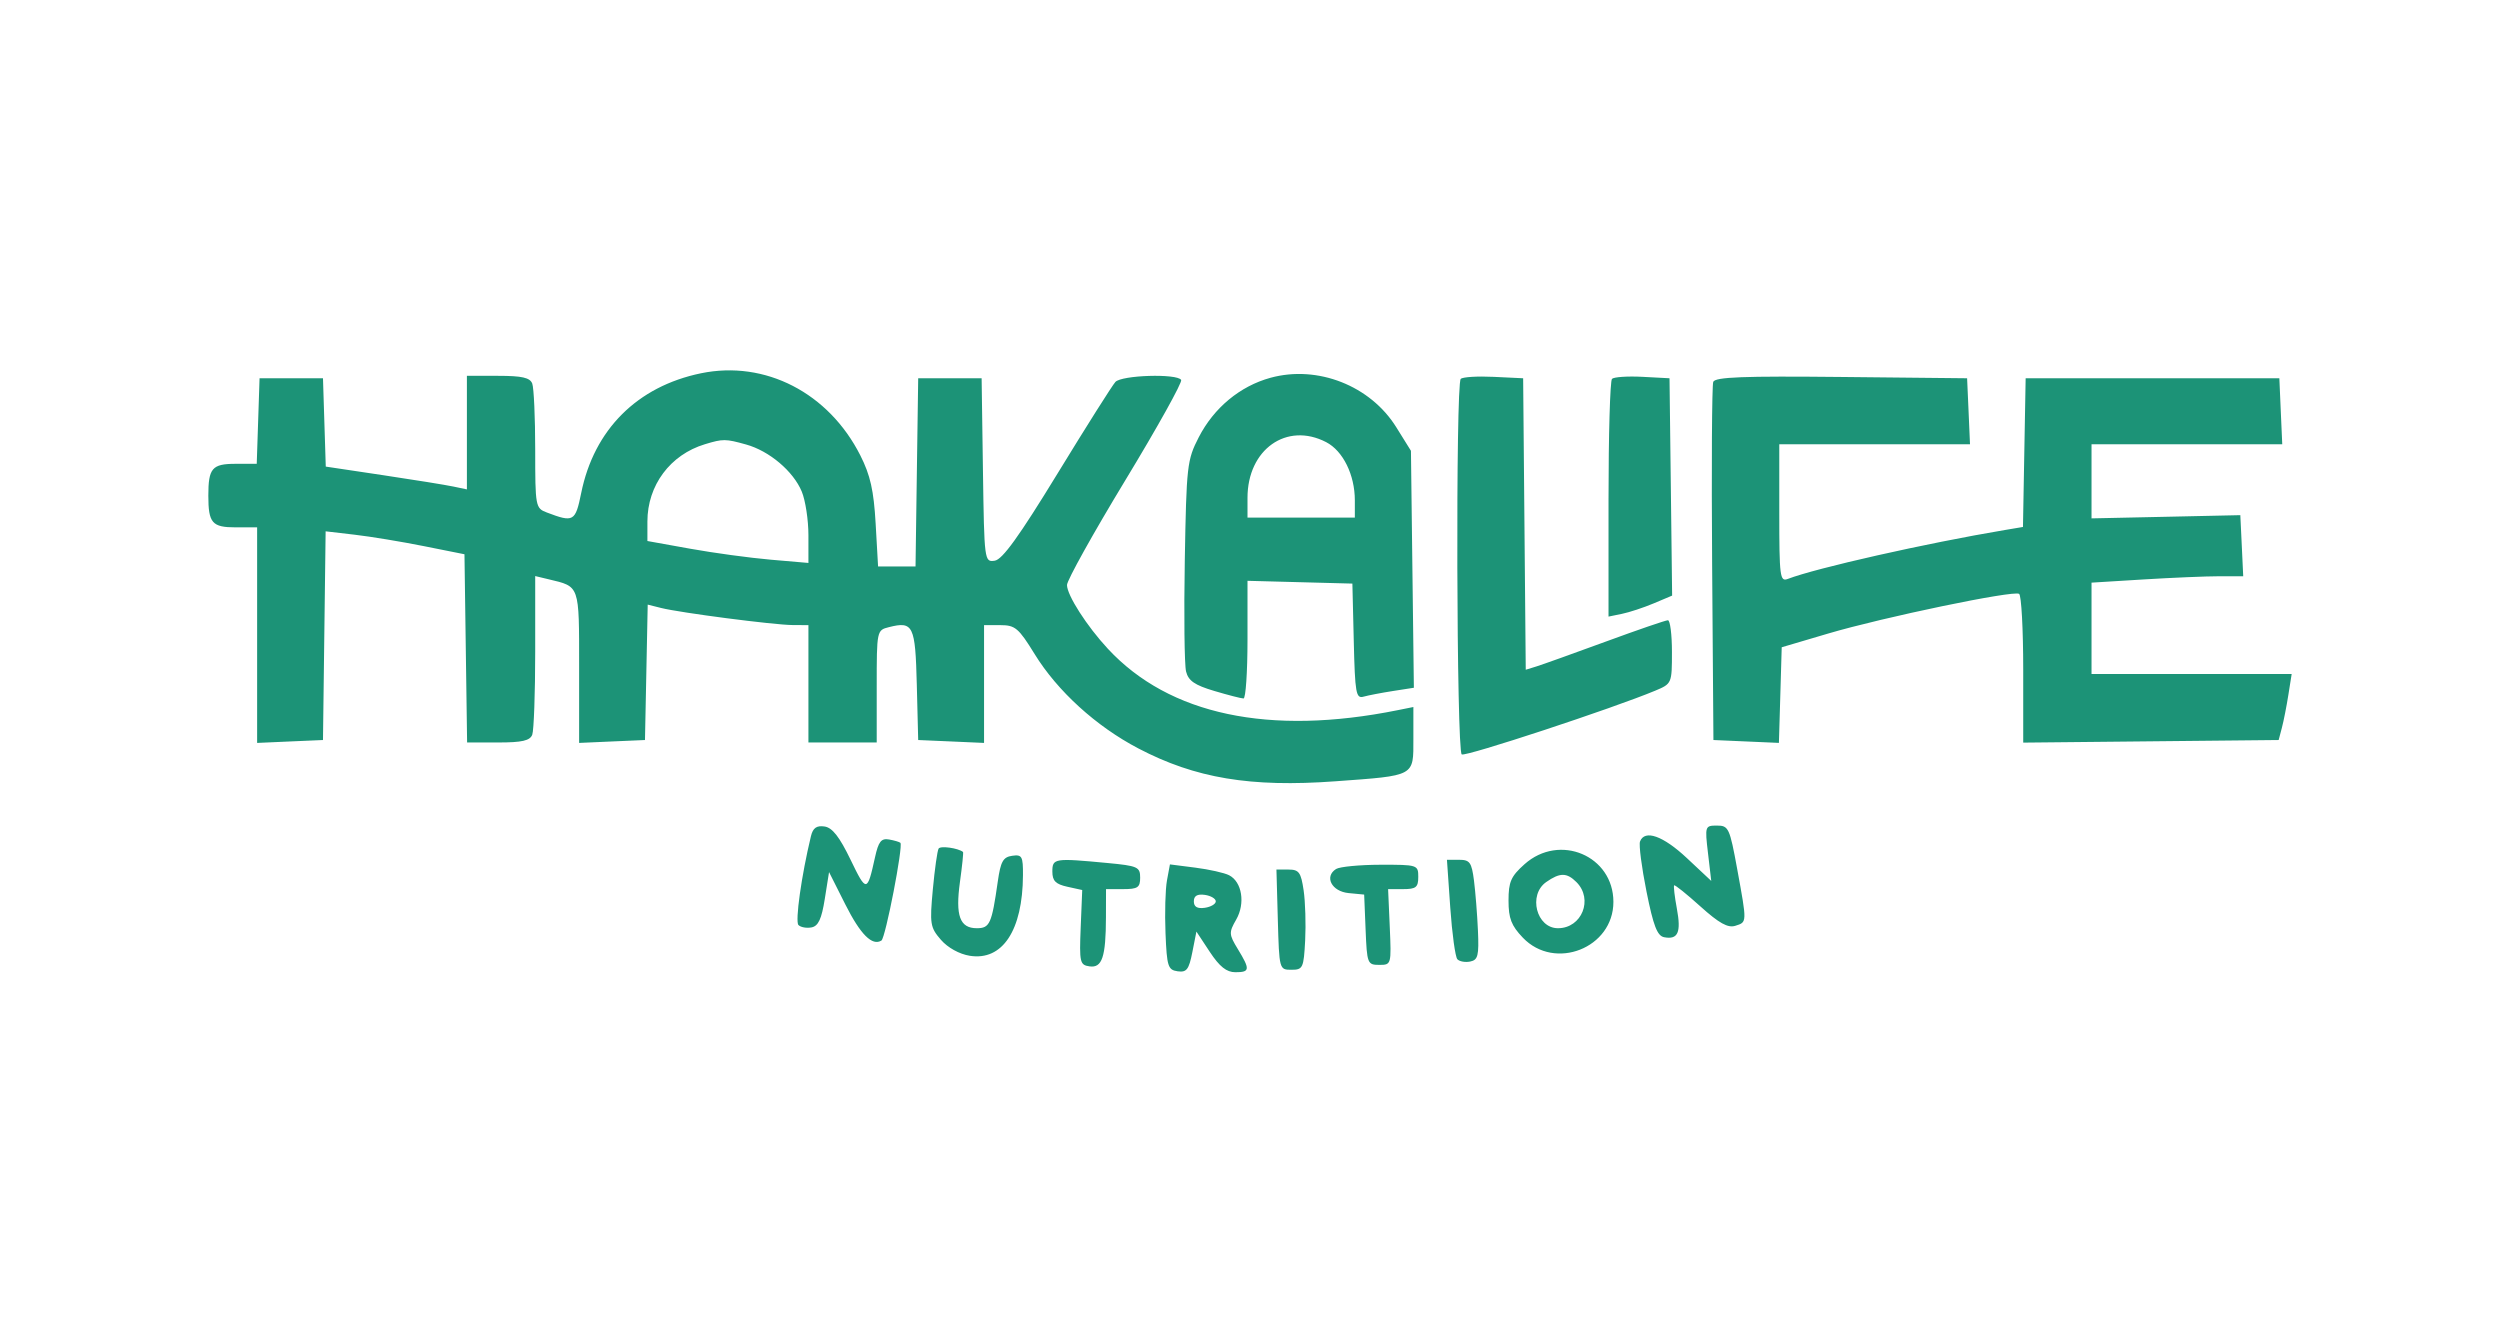<svg width="108" height="58" viewBox="0 0 108 58" fill="none" xmlns="http://www.w3.org/2000/svg">
<rect width="108" height="58" fill="white"/>
<path fill-rule="evenodd" clip-rule="evenodd" d="M30.284 16.125C27.528 16.694 25.663 18.558 25.108 21.298C24.857 22.535 24.778 22.58 23.621 22.139C23.133 21.953 23.121 21.886 23.121 19.426C23.121 18.039 23.063 16.754 22.993 16.57C22.895 16.314 22.552 16.236 21.518 16.236H20.17V18.689V21.142L19.591 21.02C19.272 20.952 17.9 20.73 16.542 20.527L14.073 20.157L14.013 18.249L13.953 16.341H12.583H11.213L11.152 18.189L11.091 20.037H10.174C9.162 20.037 9 20.227 9 21.41C9 22.595 9.161 22.782 10.182 22.782H11.108V27.438V32.094L12.53 32.031L13.953 31.969L14.01 27.461L14.067 22.953L15.317 23.099C16.004 23.178 17.354 23.401 18.316 23.594L20.065 23.944L20.122 28.009L20.179 32.075H21.522C22.552 32.075 22.895 31.997 22.993 31.74C23.063 31.557 23.121 29.939 23.121 28.146V24.886L23.701 25.025C25.055 25.35 25.018 25.242 25.018 28.818V32.094L26.441 32.031L27.863 31.969L27.922 29.044L27.981 26.119L28.554 26.263C29.379 26.471 33.43 26.997 34.239 27.002L34.924 27.006V29.54V32.075H36.399H37.874V29.65C37.874 27.24 37.878 27.224 38.401 27.093C39.452 26.828 39.542 27.014 39.606 29.584L39.666 31.969L41.088 32.031L42.511 32.094V29.55V27.006H43.219C43.855 27.006 44.004 27.132 44.694 28.252C45.682 29.857 47.349 31.374 49.175 32.331C51.636 33.621 54.022 34.02 57.686 33.752C61.157 33.499 61.058 33.553 61.058 31.92V30.543L60.373 30.681C54.834 31.797 50.509 30.881 47.862 28.029C46.95 27.048 46.094 25.712 46.094 25.272C46.094 25.07 47.228 23.033 48.614 20.747C50.001 18.46 51.086 16.51 51.026 16.413C50.852 16.131 48.459 16.204 48.185 16.5C48.052 16.645 46.926 18.427 45.684 20.459C44.024 23.175 43.305 24.173 42.973 24.222C42.526 24.288 42.52 24.244 42.463 20.315L42.406 16.341H41.036H39.666L39.608 20.407L39.551 24.472H38.742H37.933L37.828 22.622C37.746 21.184 37.598 20.528 37.166 19.673C35.798 16.969 33.054 15.554 30.284 16.125ZM54.885 16.32C53.568 16.682 52.441 17.616 51.785 18.892C51.282 19.871 51.254 20.121 51.183 24.206C51.142 26.564 51.167 28.726 51.238 29.009C51.338 29.41 51.611 29.598 52.457 29.849C53.057 30.028 53.625 30.174 53.72 30.174C53.815 30.174 53.892 29.03 53.892 27.633V25.091L56.158 25.151L58.423 25.211L58.483 27.704C58.536 29.945 58.579 30.188 58.904 30.096C59.104 30.04 59.674 29.93 60.173 29.852L61.079 29.711L61.016 24.593L60.953 19.475L60.32 18.458C59.202 16.66 56.92 15.763 54.885 16.32ZM63.104 16.368C62.88 16.593 62.922 32.452 63.147 32.591C63.318 32.697 69.687 30.598 71.511 29.835C72.222 29.537 72.228 29.523 72.228 28.165C72.228 27.411 72.15 26.795 72.054 26.795C71.958 26.795 70.749 27.21 69.367 27.718C67.985 28.225 66.642 28.706 66.383 28.787L65.912 28.933L65.856 22.637L65.8 16.341L64.527 16.28C63.827 16.246 63.186 16.285 63.104 16.368ZM69.638 16.367C69.556 16.45 69.488 18.794 69.488 21.577V26.637L70.068 26.518C70.387 26.453 71.005 26.249 71.442 26.065L72.236 25.73L72.18 21.036L72.123 16.341L70.955 16.279C70.313 16.245 69.721 16.285 69.638 16.367ZM74.012 16.497C73.955 16.645 73.934 20.186 73.964 24.367L74.02 31.969L75.435 32.031L76.849 32.093L76.91 30.028L76.97 27.962L78.973 27.37C81.358 26.665 86.972 25.497 87.225 25.654C87.323 25.714 87.403 27.185 87.403 28.923V32.081L92.921 32.025L98.438 31.969L98.577 31.441C98.654 31.151 98.78 30.509 98.858 30.015L99 29.118H94.677H90.354V27.144V25.17L92.6 25.032C93.835 24.956 95.309 24.894 95.876 24.894H96.907L96.845 23.575L96.782 22.255L93.568 22.325L90.354 22.394V20.793V19.192H94.473H98.593L98.53 17.767L98.468 16.341H92.988H87.508L87.45 19.554L87.392 22.765L86.607 22.897C83.218 23.466 78.453 24.54 77.229 25.011C76.895 25.139 76.865 24.908 76.865 22.172V19.192H80.985H85.104L85.042 17.767L84.979 16.341L79.547 16.285C75.305 16.241 74.092 16.288 74.012 16.497ZM57.291 19.101C58.018 19.477 58.529 20.515 58.529 21.614V22.36H56.211H53.892V21.505C53.892 19.414 55.585 18.217 57.291 19.101ZM32.23 19.202C33.235 19.481 34.27 20.356 34.636 21.235C34.794 21.614 34.924 22.463 34.924 23.122V24.319L33.29 24.178C32.392 24.1 30.827 23.887 29.813 23.704L27.968 23.372V22.529C27.968 20.966 28.953 19.643 30.454 19.19C31.238 18.953 31.338 18.954 32.23 19.202ZM35.032 36.126C34.623 37.82 34.344 39.809 34.493 39.961C34.589 40.059 34.843 40.105 35.058 40.064C35.351 40.007 35.493 39.702 35.631 38.831L35.815 37.674L36.518 39.071C37.173 40.372 37.679 40.879 38.078 40.631C38.253 40.523 39.026 36.536 38.897 36.41C38.856 36.371 38.634 36.306 38.404 36.265C38.067 36.207 37.95 36.356 37.8 37.037C37.465 38.557 37.43 38.56 36.746 37.143C36.263 36.144 35.956 35.752 35.616 35.704C35.274 35.655 35.118 35.768 35.032 36.126ZM73.786 36.861L73.926 38.056L72.876 37.072C71.846 36.107 71.051 35.824 70.849 36.352C70.793 36.498 70.919 37.471 71.129 38.516C71.426 39.999 71.593 40.43 71.891 40.488C72.489 40.603 72.632 40.282 72.441 39.255C72.344 38.732 72.291 38.278 72.323 38.246C72.355 38.214 72.866 38.624 73.459 39.159C74.263 39.883 74.646 40.096 74.964 39.995C75.476 39.832 75.475 39.886 75.047 37.543C74.723 35.769 74.674 35.665 74.175 35.665C73.656 35.665 73.648 35.687 73.786 36.861ZM40.548 36.659C40.492 36.751 40.38 37.546 40.298 38.426C40.16 39.914 40.185 40.066 40.646 40.598C40.942 40.94 41.444 41.218 41.895 41.29C43.306 41.515 44.179 40.195 44.192 37.814C44.197 36.989 44.152 36.909 43.725 36.97C43.333 37.026 43.227 37.216 43.103 38.09C42.844 39.908 42.759 40.099 42.198 40.099C41.464 40.099 41.268 39.562 41.47 38.099C41.566 37.405 41.626 36.823 41.603 36.805C41.387 36.634 40.627 36.529 40.548 36.659ZM65.856 37.337C65.271 37.86 65.168 38.096 65.168 38.907C65.168 39.674 65.289 39.987 65.787 40.508C67.169 41.953 69.699 40.953 69.699 38.962C69.699 36.967 67.37 35.982 65.856 37.337ZM45.462 37.654C45.462 38.053 45.604 38.196 46.107 38.307L46.752 38.449L46.686 40.066C46.625 41.577 46.65 41.688 47.068 41.747C47.612 41.825 47.773 41.342 47.777 39.624L47.78 38.41H48.518C49.152 38.41 49.255 38.34 49.255 37.913C49.255 37.452 49.148 37.405 47.833 37.281C45.544 37.064 45.462 37.077 45.462 37.654ZM62.651 39.202C62.73 40.334 62.868 41.341 62.958 41.439C63.047 41.537 63.297 41.582 63.512 41.539C63.849 41.471 63.895 41.284 63.847 40.199C63.816 39.505 63.739 38.534 63.676 38.04C63.575 37.255 63.496 37.143 63.035 37.143H62.508L62.651 39.202ZM50.413 38.034C50.343 38.415 50.314 39.439 50.35 40.311C50.409 41.753 50.455 41.9 50.874 41.96C51.262 42.015 51.36 41.887 51.509 41.135L51.685 40.244L52.264 41.122C52.686 41.761 52.987 42 53.368 42C54 42 54.012 41.883 53.476 41.003C53.087 40.364 53.083 40.285 53.405 39.724C53.804 39.026 53.656 38.098 53.099 37.811C52.898 37.707 52.24 37.559 51.637 37.482L50.541 37.342L50.413 38.034ZM57.718 37.541C57.197 37.871 57.529 38.51 58.258 38.581L58.932 38.646L58.994 40.165C59.053 41.627 59.075 41.683 59.583 41.683C60.105 41.683 60.109 41.671 60.038 40.047L59.966 38.41H60.617C61.172 38.41 61.269 38.331 61.269 37.882C61.269 37.364 61.238 37.354 59.635 37.357C58.737 37.359 57.874 37.442 57.718 37.541ZM55.202 39.73C55.262 41.882 55.265 41.894 55.789 41.894C56.285 41.894 56.32 41.82 56.383 40.627C56.419 39.93 56.39 38.956 56.317 38.463C56.202 37.684 56.115 37.565 55.663 37.565H55.142L55.202 39.73ZM68.103 38.108C68.84 38.846 68.336 40.099 67.304 40.099C66.373 40.099 66.006 38.659 66.796 38.105C67.387 37.69 67.687 37.691 68.103 38.108ZM52.522 38.938C52.522 39.054 52.309 39.179 52.048 39.217C51.722 39.263 51.574 39.176 51.574 38.938C51.574 38.7 51.722 38.613 52.048 38.659C52.309 38.696 52.522 38.822 52.522 38.938Z" fill="#1C9377"/>
</svg>

